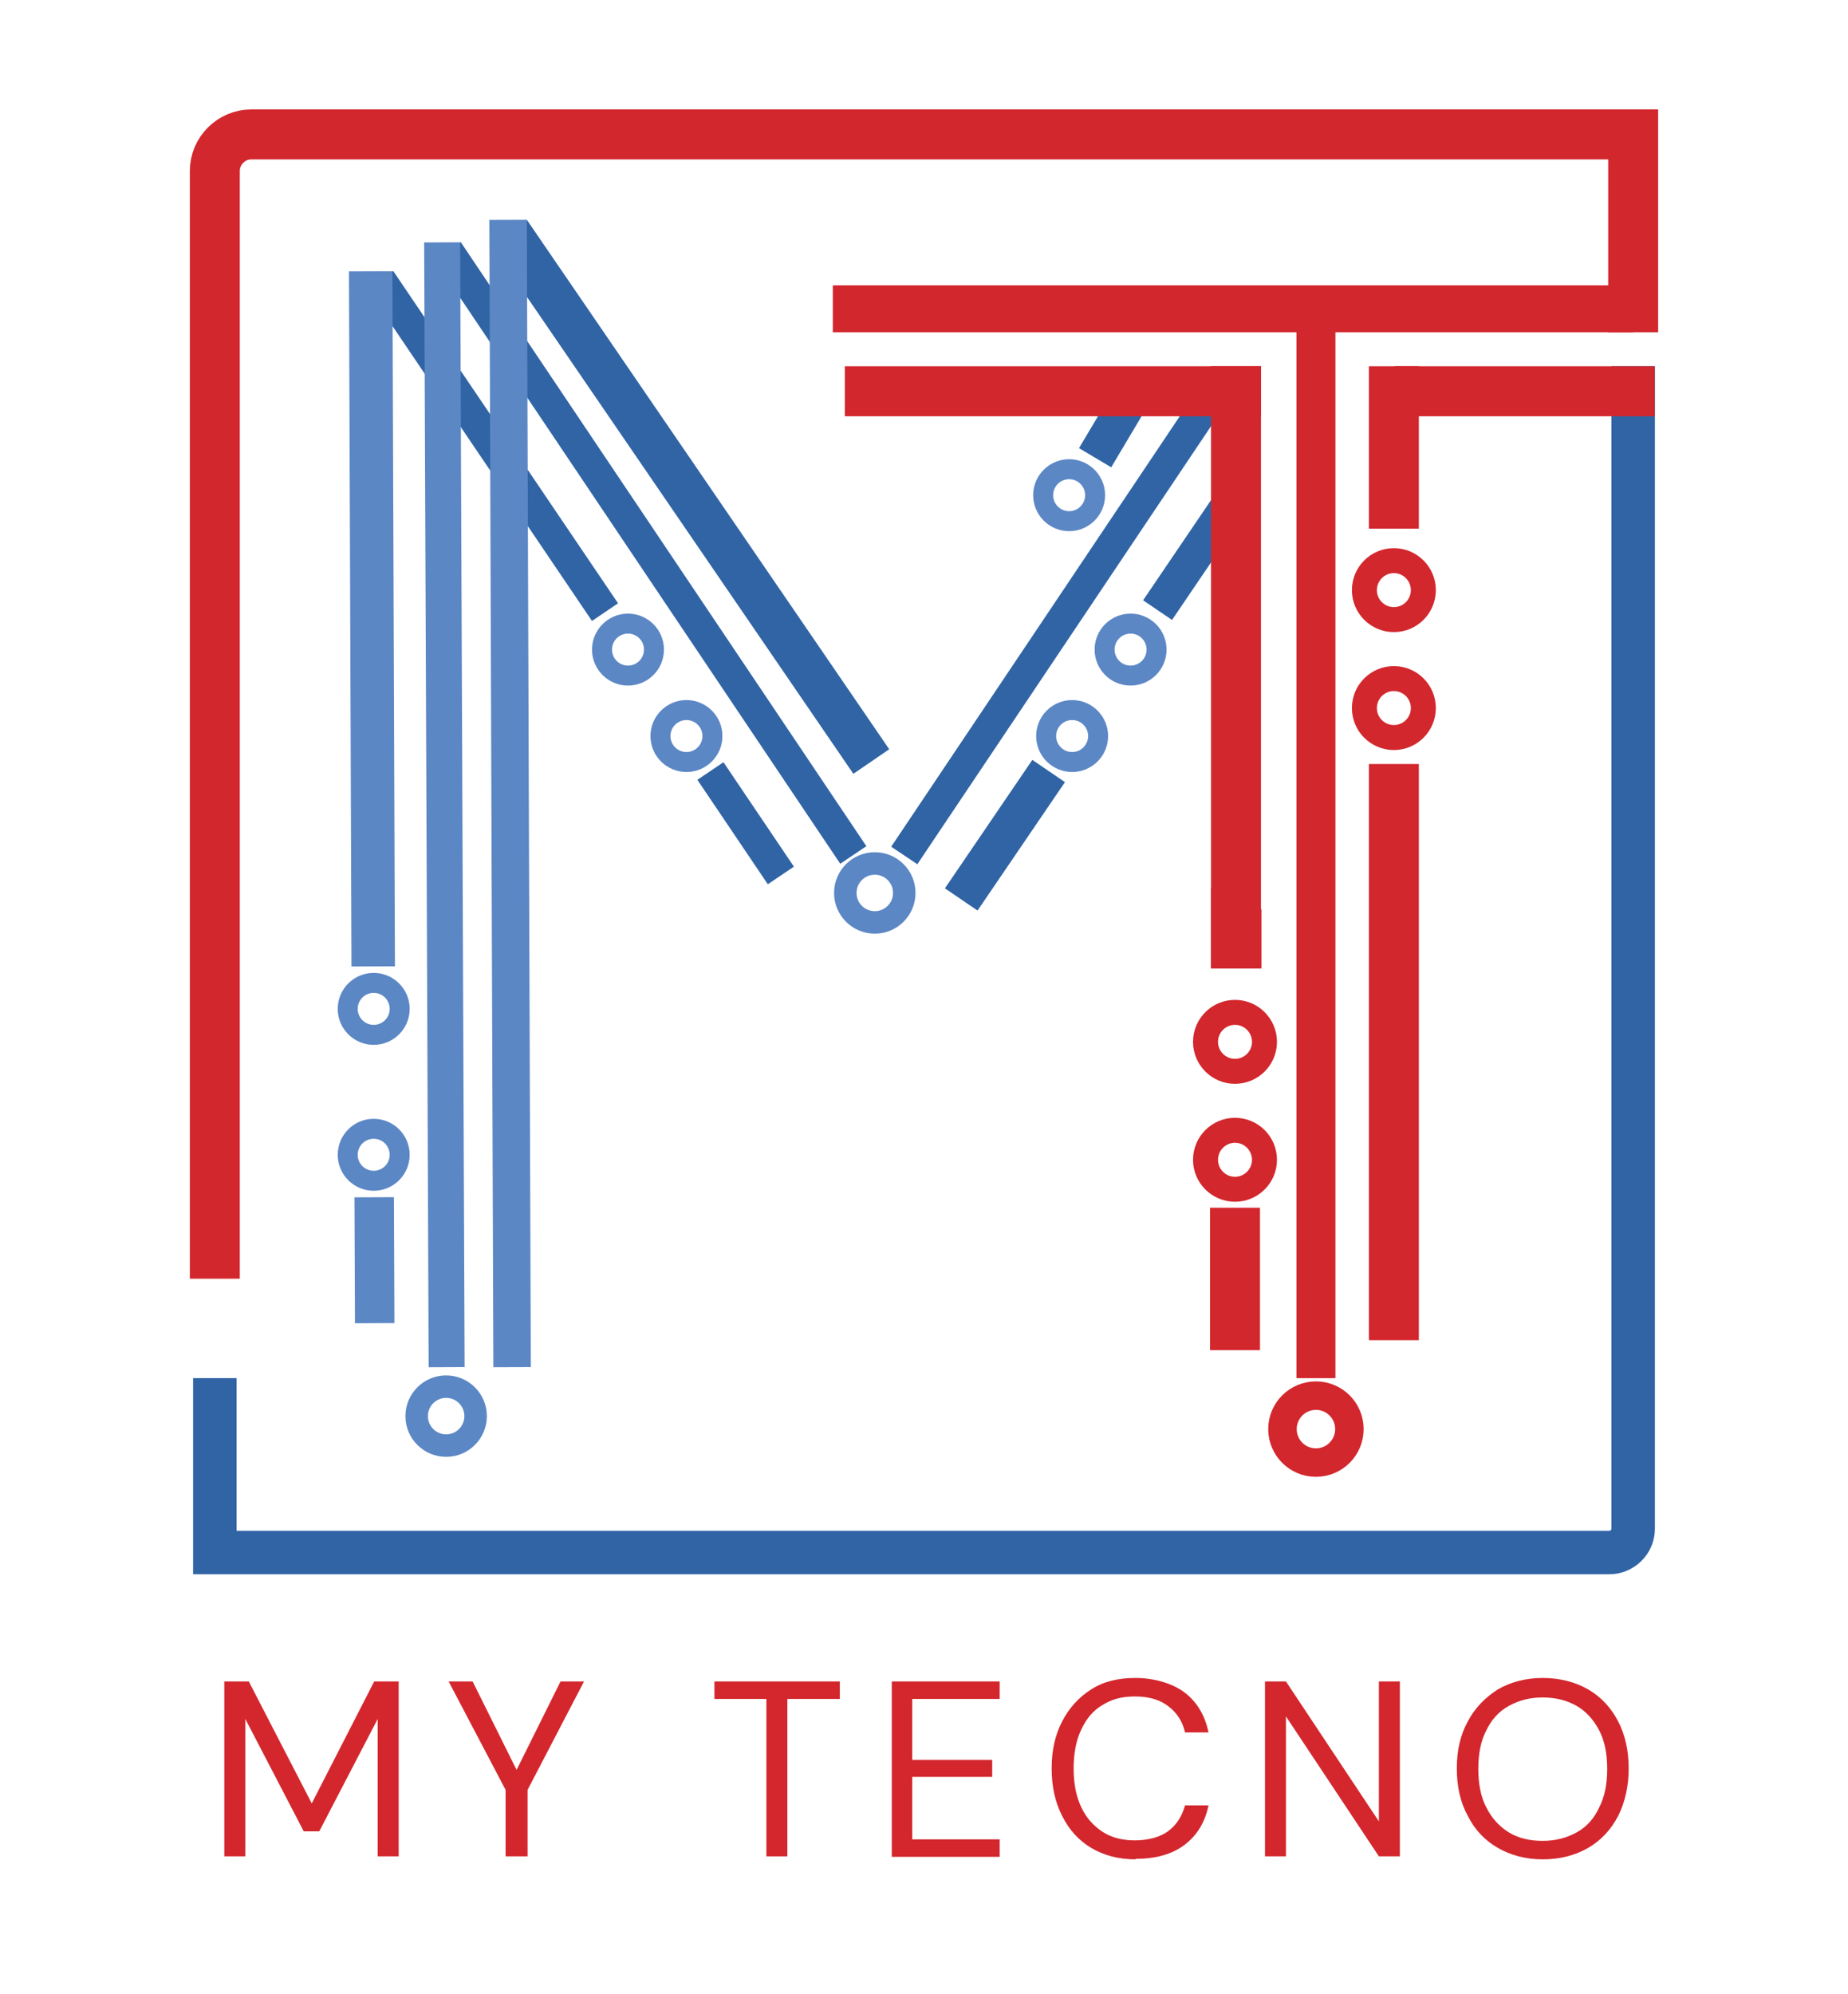 <?xml version="1.0" encoding="UTF-8"?>
<svg id="Layer_1" data-name="Layer 1" xmlns="http://www.w3.org/2000/svg" version="1.1" viewBox="0 0 369.9 399.1">
  <defs>
    <style>
      .cls-1 {
        stroke-width: 10px;
      }

      .cls-1, .cls-2, .cls-3, .cls-4, .cls-5, .cls-6, .cls-7, .cls-8, .cls-9, .cls-10, .cls-11, .cls-12, .cls-13, .cls-14, .cls-15, .cls-16 {
        fill: none;
        stroke-miterlimit: 10;
      }

      .cls-1, .cls-3, .cls-7, .cls-14, .cls-16 {
        stroke: #d2272d;
      }

      .cls-2, .cls-4, .cls-5, .cls-6, .cls-9, .cls-10 {
        stroke: #5c87c5;
      }

      .cls-2, .cls-8 {
        stroke-width: 7.9px;
      }

      .cls-17 {
        fill: #d2272d;
      }

      .cls-17, .cls-18 {
        stroke-width: 0px;
      }

      .cls-3 {
        stroke-width: 7.8px;
      }

      .cls-18 {
        fill: #d3272d;
      }

      .cls-4 {
        stroke-width: 7.2px;
      }

      .cls-5 {
        stroke-width: 4px;
      }

      .cls-6 {
        stroke-width: 8.7px;
      }

      .cls-7 {
        stroke-width: 5.7px;
      }

      .cls-8, .cls-11, .cls-12, .cls-13, .cls-15 {
        stroke: #3064a5;
      }

      .cls-9 {
        stroke-width: 4.5px;
      }

      .cls-10 {
        stroke-width: 7.5px;
      }

      .cls-11 {
        stroke-width: 6.3px;
      }

      .cls-12 {
        stroke-width: 7.5px;
      }

      .cls-13 {
        stroke-width: 7px;
      }

      .cls-14 {
        stroke-width: 5px;
      }

      .cls-15 {
        stroke-width: 8.7px;
      }

      .cls-16 {
        stroke-width: 9.4px;
      }
    </style>
  </defs>
  <path class="cls-15" d="M326.9,73.3v232.6c0,2.7-2.2,4.8-4.8,4.8H43v-34.9"/>
  <g>
    <g>
      <g>
        <line class="cls-11" x1="170.8" y1="171.1" x2="89.6" y2="50.2"/>
        <line class="cls-11" x1="121.1" y1="122.5" x2="76.1" y2="56"/>
        <line class="cls-15" x1="174.4" y1="152.4" x2="101.9" y2="46.5"/>
        <line class="cls-11" x1="142.2" y1="154.3" x2="156.3" y2="175.2"/>
        <circle class="cls-5" cx="125.7" cy="130" r="5.2"/>
        <circle class="cls-5" cx="137.4" cy="147.3" r="5.2"/>
      </g>
      <g>
        <line class="cls-4" x1="89.4" y1="273.6" x2="88.5" y2="48.5"/>
        <line class="cls-6" x1="74.7" y1="193.4" x2="74.2" y2="54.3"/>
        <line class="cls-10" x1="102.5" y1="273.6" x2="101.7" y2="44"/>
        <line class="cls-2" x1="74.9" y1="239.6" x2="75" y2="264.8"/>
        <circle class="cls-5" cx="74.8" cy="201.9" r="5.2"/>
        <circle class="cls-5" cx="74.8" cy="231.1" r="5.2"/>
        <circle class="cls-9" cx="89.3" cy="283.4" r="5.9"/>
      </g>
    </g>
    <g>
      <line class="cls-11" x1="244.9" y1="75.9" x2="181" y2="171.2"/>
      <line class="cls-13" x1="249.2" y1="96.3" x2="231.7" y2="122.1"/>
      <line class="cls-12" x1="228.6" y1="75.8" x2="219.2" y2="91.6"/>
      <line class="cls-8" x1="209.9" y1="154.3" x2="192.4" y2="180"/>
      <circle class="cls-5" cx="226.3" cy="130" r="5.2"/>
      <circle class="cls-5" cx="214" cy="99.1" r="5.2"/>
      <circle class="cls-5" cx="214.6" cy="147.3" r="5.2"/>
      <circle class="cls-9" cx="175.1" cy="178.7" r="5.9"/>
    </g>
  </g>
  <line class="cls-16" x1="326.9" y1="61.8" x2="166.7" y2="61.8"/>
  <line class="cls-1" x1="247.4" y1="73.3" x2="247.4" y2="193.8"/>
  <line class="cls-1" x1="247.2" y1="241.7" x2="247.2" y2="270.2"/>
  <line class="cls-1" x1="279" y1="105.8" x2="279" y2="73.3"/>
  <circle class="cls-14" cx="279" cy="118.1" r="5.9"/>
  <circle class="cls-14" cx="279" cy="141.7" r="5.9"/>
  <circle class="cls-14" cx="247.2" cy="208.5" r="5.9"/>
  <circle class="cls-14" cx="247.2" cy="232.1" r="5.9"/>
  <circle class="cls-7" cx="263.4" cy="286" r="6.7"/>
  <line class="cls-1" x1="169.1" y1="78.3" x2="252.4" y2="78.3"/>
  <line class="cls-1" x1="331.2" y1="78.3" x2="279.2" y2="78.3"/>
  <line class="cls-1" x1="279" y1="268.2" x2="279" y2="152.9"/>
  <line class="cls-3" x1="263.4" y1="275.8" x2="263.4" y2="64.9"/>
  <polygon class="cls-17" points="242.4 177.7 252.5 182 252.5 193.8 242.4 193.8 242.4 177.7"/>
  <g>
    <path class="cls-18" d="M44.9,371.5v-35h4.9l12.6,24.4,12.5-24.4h4.9v35h-4.2v-27.5l-11.7,22.5h-3.1l-11.7-22.5v27.5h-4.2Z"/>
    <path class="cls-18" d="M101.2,371.5v-13.3l-11.4-21.7h4.8l8.8,17.7,8.8-17.7h4.7l-11.3,21.7v13.3h-4.2Z"/>
    <path class="cls-18" d="M153.4,371.5v-31.5h-10.4v-3.5h25.1v3.5h-10.5v31.5h-4.2Z"/>
    <path class="cls-18" d="M178.5,371.5v-35h21.6v3.5h-17.5v12.2h16v3.4h-16v12.5h17.5v3.5h-21.6Z"/>
    <path class="cls-18" d="M227.3,372.1c-3.4,0-6.4-.8-8.9-2.3s-4.4-3.6-5.8-6.4c-1.4-2.7-2.1-5.9-2.1-9.5s.7-6.7,2.1-9.4c1.4-2.7,3.3-4.8,5.8-6.4s5.4-2.3,8.9-2.3,7.3,1,9.8,2.9c2.5,1.9,4.1,4.6,4.8,8h-4.7c-.5-2.2-1.6-3.9-3.3-5.2-1.6-1.3-3.9-2-6.7-2s-4.7.6-6.5,1.7c-1.9,1.1-3.3,2.8-4.3,5-1,2.1-1.5,4.7-1.5,7.7s.5,5.6,1.5,7.7c1,2.2,2.5,3.8,4.3,5,1.9,1.2,4,1.7,6.5,1.7s5-.6,6.7-1.9c1.7-1.3,2.7-3,3.3-5.1h4.7c-.7,3.4-2.3,6-4.8,7.9-2.5,1.9-5.8,2.8-9.8,2.8Z"/>
    <path class="cls-18" d="M253.2,371.5v-35h4.2l18.6,28v-28h4.2v35h-4.2l-18.6-28v28h-4.2Z"/>
    <path class="cls-18" d="M308.8,372.1c-3.4,0-6.4-.8-9-2.3-2.6-1.5-4.6-3.6-6-6.4-1.5-2.7-2.2-5.9-2.2-9.5s.7-6.7,2.2-9.4c1.4-2.7,3.5-4.8,6-6.4,2.6-1.5,5.6-2.3,9-2.3s6.5.8,9.1,2.3,4.6,3.7,6,6.4c1.4,2.7,2.1,5.9,2.1,9.4s-.7,6.7-2.1,9.5c-1.4,2.7-3.4,4.9-6,6.4s-5.6,2.3-9.1,2.3ZM308.8,368.4c2.6,0,4.8-.6,6.8-1.7,2-1.1,3.5-2.8,4.5-5,1.1-2.1,1.6-4.7,1.6-7.7s-.5-5.6-1.6-7.7c-1.1-2.1-2.6-3.8-4.5-4.9s-4.2-1.7-6.8-1.7-4.8.6-6.8,1.7-3.5,2.8-4.5,4.9c-1.1,2.1-1.6,4.7-1.6,7.7s.5,5.6,1.6,7.7c1.1,2.2,2.6,3.8,4.5,5,2,1.2,4.2,1.7,6.8,1.7Z"/>
  </g>
  <path class="cls-1" d="M43,255.9V34.2c0-4,3.3-7.3,7.3-7.3h276.6v39.6"/>
</svg>